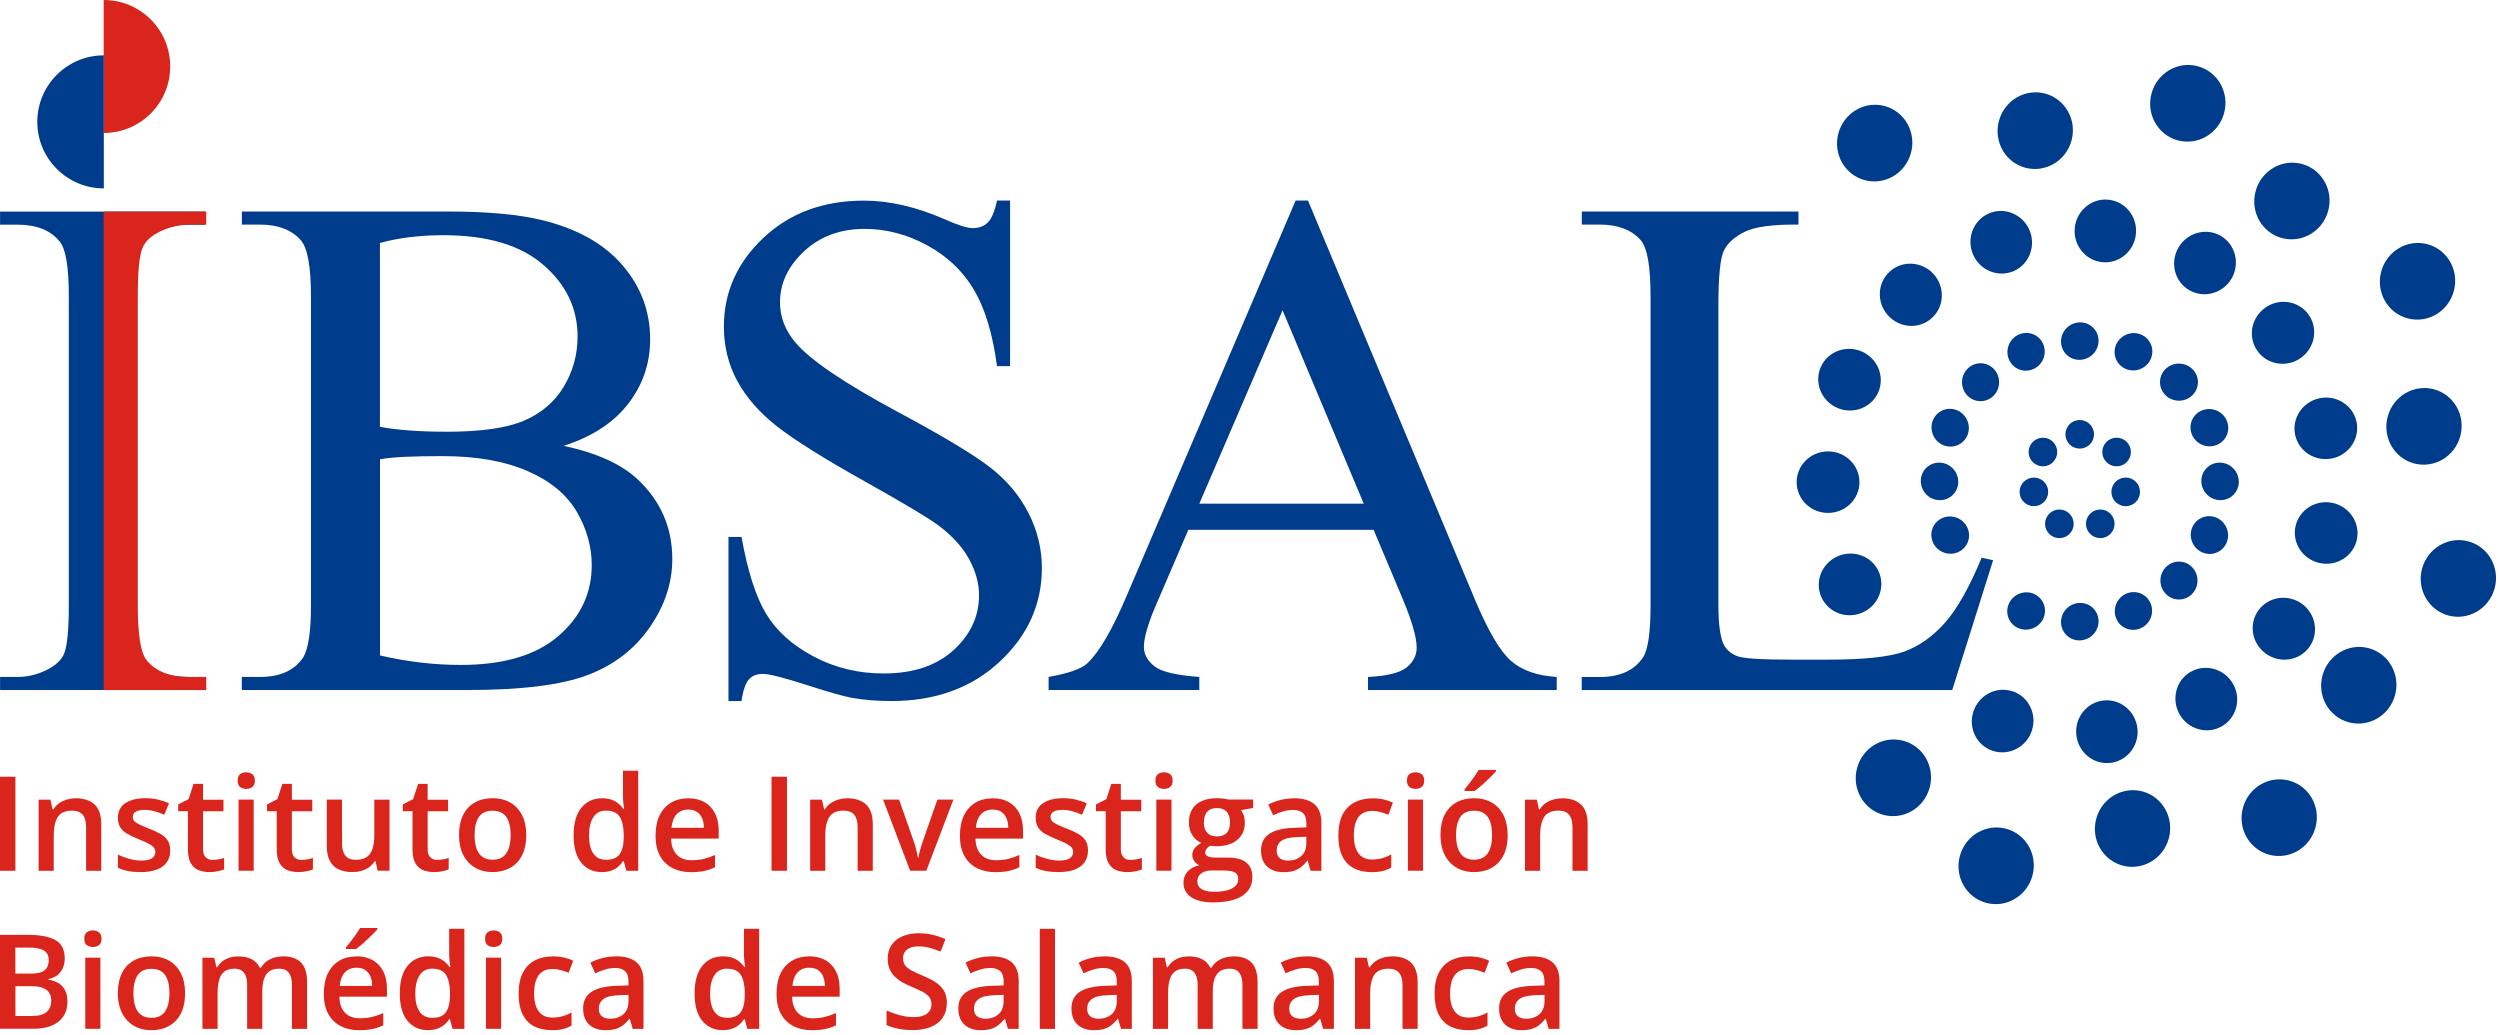 <svg xmlns="http://www.w3.org/2000/svg" width="360" height="149" viewBox="0 0 360 149" fill="none"><path d="M14.93 0V19.15C20.22 19.15 24.51 14.86 24.51 9.57C24.51 4.28 20.22 0 14.93 0Z" fill="#DA251D"></path><path d="M81.16 64.2C85.94 65.22 89.51 66.84 91.88 69.08C95.17 72.2 96.81 76.01 96.81 80.51C96.81 83.93 95.73 87.21 93.56 90.34C91.39 93.47 88.42 95.76 84.64 97.2C80.86 98.64 75.1 99.36 67.34 99.36H34.82V97.48H37.41C40.29 97.48 42.36 96.57 43.61 94.74C44.39 93.55 44.78 91.03 44.78 87.17V42.66C44.78 38.39 44.29 35.7 43.31 34.58C41.99 33.09 40.02 32.34 37.42 32.34H34.83V30.46H64.61C70.17 30.46 74.62 30.87 77.97 31.68C83.05 32.9 86.93 35.06 89.61 38.16C92.29 41.26 93.62 44.83 93.62 48.86C93.62 52.32 92.57 55.41 90.47 58.13C88.37 60.86 85.27 62.88 81.17 64.2H81.16ZM54.72 61.46C55.97 61.7 57.4 61.88 59.01 61.99C60.62 62.11 62.39 62.17 64.32 62.17C69.27 62.17 72.98 61.64 75.47 60.57C77.96 59.5 79.87 57.87 81.19 55.67C82.51 53.47 83.17 51.06 83.17 48.45C83.17 44.42 81.53 40.98 78.24 38.14C74.95 35.29 70.16 33.87 63.86 33.87C60.47 33.87 57.42 34.24 54.71 34.99V61.46H54.72ZM54.72 94.38C58.65 95.3 62.53 95.75 66.36 95.75C72.49 95.75 77.17 94.37 80.38 91.61C83.6 88.85 85.21 85.44 85.21 81.37C85.21 78.69 84.48 76.12 83.03 73.65C81.57 71.18 79.2 69.23 75.92 67.81C72.63 66.39 68.57 65.68 63.72 65.68C61.62 65.68 59.82 65.71 58.33 65.78C56.84 65.85 55.64 65.97 54.72 66.14V94.39V94.38Z" fill="#003C8C"></path><path d="M145.45 52.72H143.57C142.96 48.15 141.87 44.5 140.29 41.8C138.71 39.1 136.47 36.94 133.56 35.35C130.65 33.76 127.63 32.96 124.52 32.96C121 32.96 118.08 34.04 115.78 36.19C113.48 38.34 112.32 40.79 112.32 43.53C112.32 45.63 113.05 47.54 114.5 49.27C116.6 51.81 121.6 55.2 129.49 59.43C135.93 62.88 140.32 65.54 142.68 67.38C145.03 69.23 146.85 71.4 148.12 73.91C149.39 76.42 150.03 79.04 150.03 81.79C150.03 87.01 148.01 91.5 143.96 95.28C139.91 99.06 134.7 100.95 128.33 100.95C126.33 100.95 124.45 100.8 122.69 100.49C121.64 100.32 119.46 99.7 116.16 98.64C112.86 97.58 110.77 97.04 109.88 97.04C108.99 97.04 108.36 97.29 107.87 97.8C107.38 98.31 107.01 99.36 106.78 100.95H104.9V77.32H106.78C107.66 82.27 108.85 85.97 110.34 88.42C111.83 90.88 114.11 92.92 117.17 94.54C120.24 96.17 123.6 96.98 127.26 96.98C131.49 96.98 134.84 95.86 137.3 93.63C139.76 91.39 140.98 88.75 140.98 85.7C140.98 84.01 140.51 82.3 139.58 80.57C138.65 78.84 137.2 77.23 135.24 75.74C133.92 74.72 130.31 72.56 124.42 69.26C118.53 65.96 114.33 63.32 111.84 61.36C109.35 59.4 107.46 57.23 106.17 54.86C104.88 52.49 104.24 49.88 104.24 47.03C104.24 42.09 106.14 37.83 109.93 34.25C113.72 30.68 118.55 28.89 124.41 28.89C128.07 28.89 131.95 29.79 136.05 31.58C137.95 32.43 139.28 32.85 140.06 32.85C140.94 32.85 141.66 32.59 142.22 32.06C142.78 31.54 143.23 30.48 143.57 28.88H145.45V52.72Z" fill="#003C8C"></path><path d="M14.95 27.12V7.97C9.66 7.97 5.37 12.26 5.37 17.55C5.37 22.84 9.66 27.13 14.95 27.13" fill="#003C8C"></path><path d="M285.33 80.31L287.01 80.67L281.12 99.37H227.77V97.49H230.36C233.27 97.49 235.36 96.54 236.61 94.64C237.32 93.56 237.68 91.05 237.68 87.12V42.66C237.68 38.36 237.21 35.67 236.26 34.58C234.94 33.09 232.97 32.34 230.37 32.34H227.78V30.46H258.98V32.34C255.32 32.31 252.76 32.64 251.28 33.36C249.8 34.08 248.8 34.97 248.26 36.05C247.72 37.13 247.45 39.73 247.45 43.82V87.11C247.45 89.92 247.72 91.85 248.26 92.9C248.67 93.61 249.29 94.14 250.14 94.48C250.99 94.82 253.63 94.99 258.07 94.99H263.1C268.39 94.99 272.09 94.6 274.23 93.82C276.36 93.04 278.31 91.66 280.07 89.68C281.83 87.7 283.59 84.57 285.36 80.3L285.33 80.31Z" fill="#003C8C"></path><path d="M2.5 97.48C4.13 97.48 5.67 97.07 7.12 96.26C8.2 95.65 8.92 94.92 9.25 94.08C9.69 92.96 9.91 90.66 9.91 87.17V42.66C9.91 38.53 9.49 35.92 8.64 34.84C7.35 33.18 5.3 32.35 2.49 32.35H0.01V30.47H29.53V32.35H27.09C25.46 32.35 23.91 32.76 22.42 33.57C21.37 34.18 20.68 34.91 20.34 35.75C19.9 36.87 19.68 39.17 19.68 42.66V87.17C19.68 91.3 20.09 93.91 20.9 94.99C22.19 96.65 24.25 97.48 27.1 97.48H29.54V99.36H0.01V97.48H2.5Z" fill="#003C8C"></path><path d="M20.5 35.75C20.84 34.9 21.53 34.17 22.58 33.57C24.07 32.76 25.63 32.35 27.26 32.35H29.7V30.47H14.93V99.37H29.7V97.49H27.26C24.41 97.49 22.35 96.66 21.06 95C20.25 93.92 19.84 91.31 19.84 87.17V42.66C19.84 39.17 20.06 36.87 20.5 35.75Z" fill="#DA251D"></path><path d="M197.8 76.29H171.12L166.45 87.16C165.3 89.84 164.72 91.83 164.72 93.16C164.72 94.21 165.22 95.13 166.22 95.93C167.22 96.73 169.38 97.24 172.7 97.48V99.36H151V97.48C153.88 96.97 155.74 96.31 156.59 95.5C158.32 93.87 160.23 90.57 162.33 85.59L186.57 28.88H188.35L212.33 86.2C214.26 90.81 216.01 93.8 217.59 95.17C219.16 96.54 221.36 97.31 224.17 97.48V99.36H196.99V97.48C199.73 97.35 201.59 96.89 202.55 96.11C203.52 95.33 204 94.38 204 93.26C204 91.77 203.32 89.42 201.97 86.2L197.8 76.29ZM196.38 72.53L184.69 44.68L172.7 72.53H196.38Z" fill="#003C8C"></path><path d="M0 125.39V111.85H2.22V125.39H0Z" fill="#DA251D"></path><path d="M10.91 114.95C12.06 114.95 12.96 115.25 13.61 115.84C14.26 116.44 14.58 117.39 14.58 118.71V125.4H12.4V119.12C12.4 118.32 12.24 117.73 11.91 117.33C11.58 116.93 11.08 116.73 10.39 116.73C9.4 116.73 8.71 117.04 8.32 117.65C7.93 118.26 7.74 119.15 7.74 120.31V125.4H5.56V115.15H7.26L7.57 116.54H7.69C7.91 116.18 8.19 115.89 8.52 115.66C8.85 115.43 9.22 115.25 9.63 115.14C10.04 115.02 10.47 114.96 10.91 114.96V114.95Z" fill="#DA251D"></path><path d="M24.51 122.47C24.51 123.14 24.35 123.71 24.02 124.17C23.69 124.63 23.22 124.98 22.59 125.22C21.96 125.46 21.2 125.58 20.29 125.58C19.57 125.58 18.96 125.53 18.44 125.43C17.92 125.33 17.44 125.17 16.98 124.96V123.08C17.47 123.31 18.02 123.51 18.62 123.67C19.23 123.84 19.8 123.92 20.35 123.92C21.07 123.92 21.58 123.81 21.9 123.58C22.22 123.35 22.37 123.05 22.37 122.68C22.37 122.46 22.31 122.26 22.18 122.08C22.05 121.9 21.82 121.72 21.48 121.53C21.14 121.34 20.64 121.11 19.97 120.85C19.32 120.59 18.78 120.33 18.33 120.07C17.88 119.81 17.55 119.5 17.32 119.13C17.09 118.76 16.98 118.29 16.98 117.72C16.98 116.81 17.34 116.12 18.06 115.65C18.78 115.18 19.73 114.94 20.92 114.94C21.55 114.94 22.14 115 22.7 115.13C23.26 115.26 23.81 115.44 24.34 115.68L23.65 117.32C23.19 117.12 22.72 116.95 22.26 116.82C21.79 116.69 21.32 116.62 20.84 116.62C20.28 116.62 19.85 116.71 19.56 116.88C19.27 117.05 19.12 117.3 19.12 117.62C19.12 117.86 19.19 118.06 19.33 118.23C19.47 118.4 19.72 118.56 20.07 118.73C20.42 118.9 20.91 119.1 21.53 119.35C22.14 119.58 22.67 119.83 23.12 120.09C23.57 120.35 23.91 120.66 24.15 121.03C24.39 121.4 24.51 121.88 24.51 122.47Z" fill="#DA251D"></path><path d="M30.67 123.82C30.95 123.82 31.24 123.79 31.51 123.74C31.78 123.69 32.04 123.62 32.27 123.55V125.2C32.03 125.3 31.72 125.39 31.33 125.47C30.94 125.55 30.55 125.58 30.14 125.58C29.56 125.58 29.04 125.48 28.57 125.29C28.11 125.1 27.74 124.76 27.47 124.29C27.2 123.82 27.06 123.16 27.06 122.32V116.81H25.66V115.84L27.16 115.07L27.87 112.88H29.24V115.16H32.18V116.82H29.24V122.3C29.24 122.82 29.37 123.2 29.63 123.46C29.89 123.71 30.23 123.84 30.66 123.84L30.67 123.82Z" fill="#DA251D"></path><path d="M35.46 111.21C35.79 111.21 36.08 111.3 36.33 111.48C36.57 111.66 36.7 111.97 36.7 112.41C36.7 112.85 36.58 113.15 36.33 113.33C36.09 113.51 35.8 113.6 35.46 113.6C35.12 113.6 34.82 113.51 34.58 113.33C34.34 113.15 34.22 112.84 34.22 112.41C34.22 111.98 34.34 111.66 34.58 111.48C34.82 111.3 35.11 111.21 35.46 111.21ZM36.53 115.14V125.39H34.35V115.14H36.53Z" fill="#DA251D"></path><path d="M43.46 123.82C43.74 123.82 44.03 123.79 44.3 123.74C44.57 123.69 44.83 123.62 45.06 123.55V125.2C44.82 125.3 44.51 125.39 44.12 125.47C43.73 125.55 43.34 125.58 42.93 125.58C42.35 125.58 41.83 125.48 41.36 125.29C40.9 125.1 40.53 124.76 40.26 124.29C39.99 123.82 39.85 123.16 39.85 122.32V116.81H38.45V115.84L39.95 115.07L40.66 112.88H42.03V115.16H44.97V116.82H42.03V122.3C42.03 122.82 42.16 123.2 42.42 123.46C42.68 123.71 43.02 123.84 43.45 123.84L43.46 123.82Z" fill="#DA251D"></path><path d="M56.09 115.14V125.39H54.38L54.08 124.01H53.96C53.74 124.36 53.47 124.65 53.14 124.89C52.81 125.12 52.44 125.29 52.03 125.41C51.62 125.53 51.19 125.58 50.74 125.58C49.97 125.58 49.31 125.45 48.76 125.19C48.21 124.93 47.8 124.52 47.5 123.97C47.2 123.42 47.06 122.71 47.06 121.84V115.14H49.25V121.43C49.25 122.23 49.41 122.82 49.74 123.22C50.06 123.62 50.57 123.81 51.25 123.81C51.93 123.81 52.44 123.67 52.82 123.4C53.21 123.13 53.49 122.73 53.65 122.2C53.81 121.67 53.9 121.02 53.9 120.25V115.15H56.09V115.14Z" fill="#DA251D"></path><path d="M63.01 123.82C63.29 123.82 63.58 123.79 63.85 123.74C64.12 123.69 64.38 123.62 64.61 123.55V125.2C64.37 125.3 64.06 125.39 63.67 125.47C63.28 125.55 62.89 125.58 62.48 125.58C61.9 125.58 61.38 125.48 60.91 125.29C60.45 125.1 60.08 124.76 59.81 124.29C59.54 123.82 59.4 123.16 59.4 122.32V116.81H58V115.84L59.5 115.07L60.21 112.88H61.58V115.16H64.52V116.82H61.58V122.3C61.58 122.82 61.71 123.2 61.97 123.46C62.23 123.71 62.57 123.84 63 123.84L63.01 123.82Z" fill="#DA251D"></path><path d="M75.78 120.24C75.78 121.09 75.67 121.85 75.45 122.51C75.23 123.17 74.9 123.73 74.48 124.18C74.05 124.63 73.54 124.98 72.94 125.22C72.34 125.46 71.66 125.58 70.91 125.58C70.21 125.58 69.56 125.46 68.97 125.22C68.38 124.98 67.88 124.64 67.45 124.18C67.02 123.73 66.69 123.17 66.45 122.51C66.22 121.85 66.1 121.09 66.1 120.24C66.1 119.11 66.3 118.15 66.69 117.36C67.08 116.57 67.64 115.97 68.37 115.56C69.1 115.15 69.97 114.94 70.97 114.94C71.91 114.94 72.75 115.15 73.47 115.56C74.19 115.97 74.76 116.58 75.17 117.37C75.58 118.16 75.78 119.12 75.78 120.24ZM68.34 120.24C68.34 120.99 68.43 121.63 68.61 122.16C68.79 122.69 69.07 123.1 69.46 123.38C69.85 123.66 70.34 123.8 70.94 123.8C71.54 123.8 72.04 123.66 72.42 123.38C72.8 123.1 73.08 122.69 73.26 122.16C73.44 121.63 73.53 120.99 73.53 120.24C73.53 119.49 73.44 118.86 73.26 118.34C73.08 117.82 72.8 117.42 72.42 117.15C72.04 116.88 71.54 116.74 70.93 116.74C70.03 116.74 69.37 117.04 68.96 117.65C68.55 118.25 68.34 119.12 68.34 120.25V120.24Z" fill="#DA251D"></path><path d="M86.65 125.58C85.43 125.58 84.45 125.13 83.71 124.24C82.97 123.35 82.6 122.03 82.6 120.29C82.6 118.55 82.98 117.2 83.73 116.3C84.48 115.4 85.47 114.95 86.7 114.95C87.22 114.95 87.67 115.02 88.06 115.16C88.45 115.3 88.78 115.49 89.06 115.72C89.34 115.95 89.58 116.22 89.78 116.51H89.88C89.85 116.32 89.81 116.04 89.77 115.68C89.73 115.32 89.71 114.98 89.71 114.68V110.99H91.9V125.4H90.2L89.81 124H89.72C89.53 124.3 89.3 124.56 89.02 124.8C88.74 125.04 88.41 125.23 88.02 125.37C87.63 125.51 87.18 125.58 86.65 125.58ZM87.26 123.81C88.19 123.81 88.85 123.54 89.23 123C89.61 122.46 89.81 121.66 89.82 120.58V120.29C89.82 119.14 89.63 118.26 89.26 117.65C88.89 117.04 88.21 116.73 87.23 116.73C86.45 116.73 85.85 117.05 85.44 117.68C85.03 118.31 84.82 119.19 84.82 120.32C84.82 121.45 85.03 122.31 85.44 122.91C85.85 123.51 86.45 123.8 87.25 123.8L87.26 123.81Z" fill="#DA251D"></path><path d="M99.1 114.95C100.01 114.95 100.8 115.14 101.45 115.51C102.1 115.89 102.61 116.42 102.96 117.11C103.31 117.8 103.49 118.63 103.49 119.59V120.76H96.64C96.66 121.75 96.93 122.52 97.44 123.06C97.95 123.6 98.66 123.87 99.58 123.87C100.23 123.87 100.82 123.81 101.34 123.68C101.86 123.55 102.4 123.37 102.96 123.12V124.89C102.45 125.13 101.93 125.31 101.39 125.42C100.85 125.53 100.22 125.59 99.48 125.59C98.47 125.59 97.59 125.39 96.83 125C96.07 124.61 95.47 124.02 95.04 123.25C94.61 122.47 94.4 121.51 94.4 120.35C94.4 119.19 94.59 118.23 94.98 117.42C95.37 116.61 95.92 116.01 96.62 115.59C97.32 115.17 98.15 114.96 99.08 114.96L99.1 114.95ZM99.1 116.58C98.41 116.58 97.86 116.8 97.44 117.25C97.02 117.69 96.77 118.35 96.69 119.2H101.36C101.36 118.69 101.27 118.23 101.11 117.84C100.95 117.45 100.7 117.14 100.37 116.91C100.04 116.69 99.62 116.58 99.11 116.58H99.1Z" fill="#DA251D"></path><path d="M111.1 125.39V111.85H113.32V125.39H111.1Z" fill="#DA251D"></path><path d="M122.01 114.95C123.16 114.95 124.06 115.25 124.71 115.84C125.36 116.44 125.68 117.39 125.68 118.71V125.4H123.5V119.12C123.5 118.32 123.34 117.73 123.01 117.33C122.68 116.93 122.18 116.73 121.49 116.73C120.5 116.73 119.81 117.04 119.42 117.65C119.03 118.26 118.84 119.15 118.84 120.31V125.4H116.66V115.15H118.36L118.67 116.54H118.79C119.01 116.18 119.29 115.89 119.62 115.66C119.95 115.43 120.32 115.25 120.73 115.14C121.14 115.02 121.57 114.96 122.01 114.96V114.95Z" fill="#DA251D"></path><path d="M131.06 125.39L127.16 115.14H129.47L131.58 121.16C131.72 121.54 131.84 121.96 131.95 122.4C132.06 122.84 132.14 123.22 132.18 123.52H132.25C132.29 123.21 132.38 122.83 132.5 122.39C132.62 121.95 132.75 121.54 132.88 121.16L134.99 115.14H137.29L133.39 125.39H131.06Z" fill="#DA251D"></path><path d="M142.93 114.95C143.84 114.95 144.63 115.14 145.28 115.51C145.93 115.89 146.44 116.42 146.79 117.11C147.14 117.8 147.32 118.63 147.32 119.59V120.76H140.47C140.49 121.75 140.76 122.52 141.27 123.06C141.78 123.6 142.49 123.87 143.41 123.87C144.06 123.87 144.65 123.81 145.17 123.68C145.69 123.55 146.23 123.37 146.79 123.12V124.89C146.28 125.13 145.76 125.31 145.22 125.42C144.68 125.53 144.05 125.59 143.31 125.59C142.3 125.59 141.42 125.39 140.66 125C139.9 124.61 139.3 124.02 138.87 123.25C138.44 122.47 138.23 121.51 138.23 120.35C138.23 119.19 138.42 118.23 138.81 117.42C139.2 116.61 139.75 116.01 140.45 115.59C141.15 115.17 141.98 114.96 142.91 114.96L142.93 114.95ZM142.93 116.58C142.24 116.58 141.69 116.8 141.27 117.25C140.85 117.69 140.6 118.35 140.52 119.2H145.19C145.19 118.69 145.1 118.23 144.94 117.84C144.78 117.45 144.53 117.14 144.2 116.91C143.87 116.69 143.45 116.58 142.94 116.58H142.93Z" fill="#DA251D"></path><path d="M156.67 122.47C156.67 123.14 156.51 123.71 156.18 124.17C155.85 124.63 155.38 124.98 154.75 125.22C154.12 125.46 153.36 125.58 152.45 125.58C151.73 125.58 151.12 125.53 150.6 125.43C150.08 125.33 149.6 125.17 149.14 124.96V123.08C149.63 123.31 150.18 123.51 150.78 123.67C151.39 123.84 151.96 123.92 152.51 123.92C153.23 123.92 153.74 123.81 154.06 123.58C154.38 123.35 154.53 123.05 154.53 122.68C154.53 122.46 154.47 122.26 154.34 122.08C154.21 121.9 153.98 121.72 153.64 121.53C153.3 121.34 152.8 121.11 152.13 120.85C151.48 120.59 150.94 120.33 150.49 120.07C150.04 119.81 149.71 119.5 149.48 119.13C149.25 118.76 149.14 118.29 149.14 117.72C149.14 116.81 149.5 116.12 150.22 115.65C150.94 115.18 151.89 114.94 153.08 114.94C153.71 114.94 154.3 115 154.86 115.13C155.42 115.26 155.97 115.44 156.5 115.68L155.81 117.32C155.35 117.12 154.88 116.95 154.42 116.82C153.95 116.69 153.48 116.62 153 116.62C152.44 116.62 152.01 116.71 151.72 116.88C151.43 117.05 151.28 117.3 151.28 117.62C151.28 117.86 151.35 118.06 151.49 118.23C151.63 118.4 151.88 118.56 152.23 118.73C152.58 118.9 153.07 119.1 153.69 119.35C154.3 119.58 154.83 119.83 155.28 120.09C155.73 120.35 156.07 120.66 156.31 121.03C156.55 121.4 156.67 121.88 156.67 122.47Z" fill="#DA251D"></path><path d="M162.83 123.82C163.11 123.82 163.4 123.79 163.67 123.74C163.94 123.69 164.2 123.62 164.43 123.55V125.2C164.19 125.3 163.88 125.39 163.49 125.47C163.1 125.55 162.71 125.58 162.3 125.58C161.72 125.58 161.2 125.48 160.73 125.29C160.27 125.1 159.9 124.76 159.63 124.29C159.36 123.82 159.22 123.16 159.22 122.32V116.81H157.82V115.84L159.32 115.07L160.03 112.88H161.4V115.16H164.34V116.82H161.4V122.3C161.4 122.82 161.53 123.2 161.79 123.46C162.05 123.71 162.39 123.84 162.82 123.84L162.83 123.82Z" fill="#DA251D"></path><path d="M167.62 111.21C167.95 111.21 168.24 111.3 168.49 111.48C168.73 111.66 168.86 111.97 168.86 112.41C168.86 112.85 168.74 113.15 168.49 113.33C168.25 113.51 167.96 113.6 167.62 113.6C167.28 113.6 166.98 113.51 166.74 113.33C166.5 113.15 166.38 112.84 166.38 112.41C166.38 111.98 166.5 111.66 166.74 111.48C166.98 111.3 167.27 111.21 167.62 111.21ZM168.69 115.14V125.39H166.51V115.14H168.69Z" fill="#DA251D"></path><path d="M174.73 129.95C173.34 129.95 172.28 129.7 171.53 129.2C170.79 128.7 170.42 128 170.42 127.1C170.42 126.47 170.62 125.94 171.01 125.5C171.41 125.06 171.97 124.76 172.71 124.6C172.43 124.48 172.19 124.28 171.99 124.02C171.79 123.76 171.69 123.47 171.69 123.14C171.69 122.76 171.8 122.43 172.01 122.16C172.23 121.89 172.55 121.63 172.98 121.37C172.44 121.14 172.01 120.77 171.69 120.25C171.37 119.73 171.2 119.13 171.2 118.43C171.2 117.69 171.36 117.06 171.67 116.54C171.98 116.02 172.44 115.62 173.05 115.35C173.66 115.08 174.39 114.94 175.25 114.94C175.44 114.94 175.64 114.95 175.86 114.97C176.08 114.99 176.28 115.02 176.47 115.04C176.66 115.07 176.8 115.1 176.9 115.13H180.45V116.34L178.71 116.66C178.88 116.89 179.01 117.16 179.11 117.46C179.21 117.76 179.26 118.09 179.26 118.44C179.26 119.5 178.89 120.34 178.16 120.95C177.43 121.56 176.42 121.86 175.14 121.86C174.83 121.85 174.53 121.82 174.24 121.79C174.02 121.93 173.85 122.08 173.73 122.24C173.61 122.4 173.55 122.59 173.55 122.79C173.55 122.96 173.61 123.09 173.73 123.19C173.85 123.29 174.02 123.37 174.25 123.42C174.48 123.47 174.76 123.49 175.1 123.49H176.87C177.99 123.49 178.85 123.73 179.45 124.2C180.05 124.67 180.34 125.37 180.34 126.29C180.34 127.46 179.86 128.36 178.9 128.99C177.94 129.62 176.55 129.94 174.74 129.94L174.73 129.95ZM174.81 128.42C175.57 128.42 176.21 128.35 176.73 128.2C177.25 128.05 177.64 127.84 177.91 127.57C178.18 127.3 178.31 126.97 178.31 126.59C178.31 126.26 178.23 126 178.06 125.82C177.89 125.64 177.64 125.52 177.31 125.45C176.98 125.38 176.56 125.35 176.07 125.35H174.46C174.06 125.35 173.7 125.41 173.39 125.54C173.08 125.67 172.84 125.85 172.67 126.09C172.5 126.33 172.42 126.62 172.42 126.96C172.42 127.43 172.63 127.79 173.05 128.04C173.47 128.29 174.06 128.42 174.82 128.42H174.81ZM175.24 120.44C175.88 120.44 176.35 120.27 176.66 119.92C176.97 119.57 177.12 119.08 177.12 118.44C177.12 117.75 176.96 117.23 176.64 116.88C176.32 116.53 175.85 116.36 175.23 116.36C174.61 116.36 174.15 116.54 173.84 116.89C173.52 117.24 173.36 117.76 173.36 118.46C173.36 119.08 173.52 119.57 173.84 119.92C174.16 120.27 174.63 120.44 175.24 120.44Z" fill="#DA251D"></path><path d="M186.34 114.95C187.64 114.95 188.62 115.24 189.28 115.81C189.94 116.38 190.28 117.28 190.28 118.5V125.4H188.73L188.31 123.95H188.24C187.95 124.32 187.65 124.63 187.34 124.87C187.03 125.11 186.67 125.29 186.27 125.41C185.87 125.53 185.37 125.59 184.79 125.59C184.18 125.59 183.63 125.48 183.15 125.25C182.67 125.02 182.29 124.68 182.01 124.22C181.73 123.76 181.59 123.17 181.59 122.46C181.59 121.4 181.98 120.61 182.77 120.08C183.56 119.55 184.75 119.26 186.34 119.2L188.12 119.14V118.6C188.12 117.89 187.96 117.38 187.62 117.08C187.29 116.78 186.82 116.63 186.23 116.63C185.72 116.63 185.22 116.7 184.74 116.85C184.26 117 183.79 117.18 183.33 117.4L182.63 115.86C183.13 115.59 183.7 115.38 184.34 115.21C184.98 115.04 185.64 114.96 186.34 114.96V114.95ZM188.11 120.49L186.79 120.54C185.7 120.58 184.94 120.76 184.5 121.1C184.06 121.43 183.84 121.89 183.84 122.47C183.84 122.98 183.99 123.35 184.29 123.58C184.59 123.81 184.99 123.93 185.48 123.93C186.23 123.93 186.86 123.72 187.36 123.29C187.86 122.86 188.11 122.23 188.11 121.4V120.49Z" fill="#DA251D"></path><path d="M197.45 125.58C196.48 125.58 195.64 125.39 194.93 125.02C194.22 124.64 193.67 124.07 193.29 123.29C192.91 122.51 192.72 121.52 192.72 120.33C192.72 119.14 192.93 118.06 193.35 117.27C193.77 116.48 194.35 115.9 195.1 115.52C195.84 115.14 196.7 114.96 197.66 114.96C198.27 114.96 198.83 115.02 199.32 115.14C199.82 115.26 200.24 115.41 200.58 115.58L199.93 117.32C199.55 117.17 199.17 117.04 198.77 116.93C198.38 116.83 198 116.77 197.63 116.77C197.03 116.77 196.53 116.9 196.13 117.17C195.73 117.44 195.44 117.83 195.24 118.36C195.05 118.88 194.95 119.54 194.95 120.31C194.95 121.08 195.05 121.7 195.25 122.21C195.45 122.73 195.74 123.11 196.13 123.38C196.52 123.65 197 123.77 197.57 123.77C198.14 123.77 198.63 123.7 199.08 123.57C199.53 123.44 199.94 123.26 200.34 123.04V124.93C199.95 125.15 199.53 125.32 199.09 125.43C198.65 125.54 198.1 125.59 197.45 125.59V125.58Z" fill="#DA251D"></path><path d="M203.84 111.21C204.17 111.21 204.46 111.3 204.71 111.48C204.96 111.66 205.08 111.97 205.08 112.41C205.08 112.85 204.96 113.15 204.71 113.33C204.46 113.51 204.18 113.6 203.84 113.6C203.5 113.6 203.2 113.51 202.96 113.33C202.72 113.15 202.6 112.84 202.6 112.41C202.6 111.98 202.72 111.66 202.96 111.48C203.2 111.3 203.49 111.21 203.84 111.21ZM204.92 115.14V125.39H202.74V115.14H204.92Z" fill="#DA251D"></path><path d="M217.11 120.24C217.11 121.09 217 121.85 216.78 122.51C216.56 123.17 216.23 123.73 215.81 124.18C215.38 124.63 214.87 124.98 214.27 125.22C213.67 125.46 212.99 125.58 212.24 125.58C211.54 125.58 210.89 125.46 210.3 125.22C209.71 124.98 209.21 124.64 208.78 124.18C208.35 123.73 208.02 123.17 207.78 122.51C207.55 121.85 207.43 121.09 207.43 120.24C207.43 119.11 207.63 118.15 208.02 117.36C208.41 116.57 208.97 115.97 209.7 115.56C210.43 115.15 211.3 114.94 212.3 114.94C213.25 114.94 214.08 115.15 214.8 115.56C215.52 115.97 216.09 116.58 216.49 117.37C216.89 118.16 217.1 119.12 217.1 120.24H217.11ZM209.67 120.24C209.67 120.99 209.76 121.63 209.94 122.16C210.12 122.69 210.41 123.1 210.79 123.38C211.17 123.66 211.67 123.8 212.27 123.8C212.87 123.8 213.37 123.66 213.75 123.38C214.13 123.1 214.41 122.69 214.59 122.16C214.77 121.63 214.86 120.99 214.86 120.24C214.86 119.49 214.77 118.86 214.59 118.34C214.41 117.82 214.13 117.42 213.75 117.15C213.37 116.88 212.87 116.74 212.26 116.74C211.36 116.74 210.7 117.04 210.29 117.65C209.88 118.25 209.67 119.12 209.67 120.25V120.24ZM215.44 110.86V111.05C215.29 111.23 215.09 111.44 214.84 111.69C214.59 111.94 214.31 112.2 214.02 112.48C213.73 112.76 213.43 113.02 213.14 113.27C212.85 113.52 212.59 113.73 212.35 113.9H210.9V113.66C211.1 113.43 211.33 113.14 211.58 112.82C211.83 112.49 212.08 112.16 212.32 111.81C212.56 111.46 212.77 111.15 212.94 110.87H215.45L215.44 110.86Z" fill="#DA251D"></path><path d="M224.95 114.95C226.1 114.95 227.01 115.25 227.65 115.84C228.29 116.43 228.62 117.39 228.62 118.71V125.4H226.44V119.12C226.44 118.32 226.28 117.73 225.95 117.33C225.62 116.93 225.12 116.73 224.43 116.73C223.44 116.73 222.75 117.04 222.36 117.65C221.97 118.26 221.78 119.15 221.78 120.31V125.4H219.6V115.15H221.3L221.61 116.54H221.73C221.95 116.18 222.23 115.89 222.56 115.66C222.89 115.43 223.26 115.25 223.67 115.14C224.08 115.02 224.51 114.96 224.95 114.96V114.95Z" fill="#DA251D"></path><path d="M0 134.62H4.03C5.78 134.62 7.1 134.87 7.99 135.38C8.88 135.89 9.32 136.76 9.32 138C9.32 138.52 9.23 138.99 9.05 139.4C8.87 139.82 8.6 140.16 8.26 140.43C7.91 140.7 7.49 140.88 6.98 140.97V141.06C7.5 141.15 7.97 141.32 8.38 141.55C8.79 141.78 9.11 142.12 9.35 142.56C9.59 143 9.71 143.57 9.71 144.26C9.71 145.09 9.51 145.79 9.12 146.37C8.73 146.95 8.17 147.39 7.44 147.69C6.71 147.99 5.85 148.14 4.86 148.14H0V134.6V134.62ZM2.22 140.2H4.35C5.36 140.2 6.05 140.04 6.44 139.71C6.83 139.38 7.02 138.9 7.02 138.27C7.02 137.64 6.79 137.16 6.33 136.88C5.87 136.6 5.14 136.45 4.14 136.45H2.21V140.19L2.22 140.2ZM2.22 142V146.3H4.56C5.6 146.3 6.33 146.1 6.75 145.7C7.17 145.3 7.38 144.76 7.38 144.07C7.38 143.65 7.29 143.29 7.1 142.98C6.91 142.67 6.6 142.43 6.18 142.26C5.76 142.09 5.18 142.01 4.46 142.01H2.23L2.22 142Z" fill="#DA251D"></path><path d="M13.38 133.98C13.71 133.98 14 134.07 14.25 134.25C14.49 134.43 14.62 134.74 14.62 135.18C14.62 135.62 14.5 135.92 14.25 136.1C14.01 136.28 13.72 136.37 13.38 136.37C13.04 136.37 12.74 136.28 12.5 136.1C12.26 135.92 12.14 135.61 12.14 135.18C12.14 134.75 12.26 134.43 12.5 134.25C12.74 134.07 13.03 133.98 13.38 133.98ZM14.46 137.9V148.15H12.28V137.9H14.46Z" fill="#DA251D"></path><path d="M26.65 143.01C26.65 143.86 26.54 144.62 26.32 145.28C26.1 145.94 25.77 146.5 25.35 146.95C24.92 147.4 24.41 147.75 23.81 147.99C23.21 148.23 22.53 148.35 21.78 148.35C21.08 148.35 20.43 148.23 19.84 147.99C19.25 147.75 18.75 147.41 18.32 146.95C17.89 146.5 17.56 145.94 17.32 145.28C17.09 144.62 16.97 143.86 16.97 143.01C16.97 141.88 17.17 140.92 17.56 140.13C17.95 139.34 18.51 138.74 19.24 138.33C19.97 137.92 20.84 137.71 21.84 137.71C22.78 137.71 23.62 137.92 24.34 138.33C25.06 138.74 25.63 139.35 26.04 140.14C26.45 140.93 26.65 141.89 26.65 143.01ZM19.21 143.01C19.21 143.76 19.3 144.4 19.48 144.93C19.66 145.46 19.94 145.87 20.33 146.15C20.72 146.43 21.21 146.57 21.81 146.57C22.41 146.57 22.91 146.43 23.29 146.15C23.67 145.87 23.95 145.46 24.13 144.93C24.31 144.4 24.4 143.76 24.4 143.01C24.4 142.26 24.31 141.63 24.13 141.11C23.95 140.59 23.67 140.19 23.29 139.92C22.91 139.65 22.41 139.51 21.8 139.51C20.9 139.51 20.24 139.81 19.83 140.42C19.42 141.02 19.21 141.89 19.21 143.02V143.01Z" fill="#DA251D"></path><path d="M40.74 137.71C41.89 137.71 42.75 138.01 43.34 138.6C43.92 139.19 44.22 140.14 44.22 141.45V148.16H42.04V141.84C42.04 141.06 41.89 140.48 41.59 140.08C41.29 139.68 40.83 139.49 40.21 139.49C39.35 139.49 38.72 139.77 38.34 140.32C37.96 140.87 37.77 141.67 37.77 142.72V148.16H35.59V141.84C35.59 141.32 35.52 140.89 35.39 140.54C35.26 140.19 35.05 139.93 34.78 139.75C34.51 139.57 34.17 139.49 33.75 139.49C33.15 139.49 32.67 139.63 32.32 139.9C31.97 140.17 31.71 140.57 31.56 141.1C31.41 141.63 31.33 142.27 31.33 143.04V148.16H29.15V137.91H30.85L31.16 139.29H31.28C31.49 138.93 31.75 138.64 32.06 138.41C32.37 138.18 32.72 138.01 33.1 137.89C33.48 137.77 33.88 137.72 34.29 137.72C35.06 137.72 35.7 137.85 36.23 138.12C36.75 138.39 37.15 138.8 37.41 139.35H37.58C37.9 138.79 38.35 138.38 38.92 138.12C39.49 137.85 40.1 137.72 40.74 137.72V137.71Z" fill="#DA251D"></path><path d="M51.33 137.71C52.24 137.71 53.03 137.9 53.68 138.27C54.33 138.65 54.84 139.18 55.19 139.87C55.54 140.56 55.72 141.39 55.72 142.35V143.52H48.87C48.89 144.51 49.16 145.28 49.67 145.82C50.18 146.36 50.89 146.63 51.81 146.63C52.46 146.63 53.05 146.57 53.57 146.44C54.09 146.31 54.63 146.13 55.19 145.88V147.65C54.68 147.89 54.16 148.07 53.62 148.18C53.08 148.29 52.45 148.35 51.71 148.35C50.7 148.35 49.82 148.15 49.06 147.76C48.3 147.37 47.7 146.78 47.27 146.01C46.84 145.23 46.63 144.27 46.63 143.11C46.63 141.95 46.82 140.99 47.21 140.18C47.6 139.37 48.15 138.77 48.85 138.35C49.55 137.93 50.38 137.72 51.31 137.72L51.33 137.71ZM51.33 139.35C50.64 139.35 50.09 139.57 49.67 140.02C49.25 140.46 49 141.12 48.92 141.97H53.59C53.59 141.46 53.5 141 53.34 140.61C53.18 140.22 52.93 139.91 52.6 139.68C52.27 139.46 51.85 139.35 51.34 139.35H51.33ZM54.36 133.62V133.81C54.21 133.99 54.01 134.2 53.76 134.45C53.51 134.7 53.23 134.96 52.94 135.24C52.65 135.52 52.35 135.78 52.06 136.03C51.77 136.28 51.51 136.49 51.27 136.66H49.82V136.42C50.02 136.19 50.25 135.9 50.5 135.58C50.75 135.25 51 134.92 51.24 134.57C51.48 134.22 51.69 133.91 51.86 133.63H54.37L54.36 133.62Z" fill="#DA251D"></path><path d="M61.62 148.34C60.4 148.34 59.42 147.89 58.68 147C57.94 146.11 57.57 144.79 57.57 143.05C57.57 141.31 57.95 139.96 58.7 139.06C59.45 138.16 60.44 137.71 61.67 137.71C62.19 137.71 62.64 137.78 63.03 137.92C63.42 138.06 63.75 138.25 64.03 138.48C64.31 138.71 64.55 138.98 64.75 139.27H64.85C64.82 139.08 64.78 138.8 64.74 138.44C64.7 138.08 64.68 137.74 64.68 137.44V133.75H66.87V148.16H65.17L64.78 146.76H64.69C64.5 147.06 64.27 147.32 63.99 147.56C63.71 147.8 63.38 147.99 62.99 148.13C62.6 148.27 62.15 148.34 61.62 148.34ZM62.24 146.57C63.17 146.57 63.83 146.3 64.21 145.76C64.59 145.22 64.79 144.42 64.8 143.34V143.05C64.8 141.9 64.61 141.02 64.24 140.41C63.87 139.8 63.19 139.49 62.21 139.49C61.43 139.49 60.83 139.81 60.42 140.44C60.01 141.07 59.8 141.95 59.8 143.08C59.8 144.21 60.01 145.07 60.42 145.67C60.83 146.27 61.43 146.56 62.23 146.56L62.24 146.57Z" fill="#DA251D"></path><path d="M71.09 133.98C71.42 133.98 71.71 134.07 71.96 134.25C72.2 134.43 72.33 134.74 72.33 135.18C72.33 135.62 72.21 135.92 71.96 136.1C71.72 136.28 71.43 136.37 71.09 136.37C70.75 136.37 70.45 136.28 70.21 136.1C69.97 135.92 69.85 135.61 69.85 135.18C69.85 134.75 69.97 134.43 70.21 134.25C70.45 134.07 70.74 133.98 71.09 133.98ZM72.16 137.9V148.15H69.98V137.9H72.16Z" fill="#DA251D"></path><path d="M79.41 148.34C78.44 148.34 77.6 148.15 76.89 147.78C76.18 147.4 75.63 146.83 75.25 146.05C74.87 145.27 74.68 144.28 74.68 143.09C74.68 141.9 74.89 140.82 75.31 140.03C75.73 139.24 76.31 138.66 77.06 138.28C77.8 137.9 78.66 137.72 79.62 137.72C80.23 137.72 80.79 137.78 81.28 137.9C81.78 138.02 82.2 138.17 82.54 138.34L81.89 140.08C81.51 139.93 81.13 139.8 80.73 139.69C80.33 139.59 79.96 139.53 79.59 139.53C78.99 139.53 78.49 139.66 78.09 139.93C77.69 140.2 77.4 140.59 77.2 141.12C77.01 141.64 76.91 142.3 76.91 143.07C76.91 143.84 77.01 144.46 77.21 144.97C77.41 145.48 77.7 145.87 78.09 146.14C78.48 146.41 78.96 146.53 79.53 146.53C80.1 146.53 80.6 146.46 81.04 146.33C81.48 146.2 81.9 146.02 82.3 145.8V147.69C81.91 147.91 81.49 148.08 81.05 148.19C80.61 148.3 80.06 148.35 79.41 148.35V148.34Z" fill="#DA251D"></path><path d="M88.72 137.71C90.02 137.71 91 138 91.66 138.57C92.32 139.14 92.66 140.04 92.66 141.26V148.16H91.11L90.69 146.71H90.62C90.33 147.08 90.03 147.39 89.72 147.63C89.41 147.87 89.05 148.05 88.65 148.17C88.25 148.29 87.75 148.35 87.17 148.35C86.56 148.35 86.01 148.24 85.53 148.01C85.05 147.78 84.67 147.44 84.39 146.98C84.11 146.52 83.97 145.93 83.97 145.22C83.97 144.16 84.36 143.37 85.15 142.84C85.94 142.31 87.13 142.02 88.72 141.96L90.5 141.9V141.36C90.5 140.65 90.33 140.14 90 139.84C89.67 139.54 89.2 139.39 88.61 139.39C88.1 139.39 87.6 139.46 87.12 139.61C86.64 139.76 86.17 139.94 85.71 140.16L85.01 138.62C85.51 138.35 86.08 138.14 86.72 137.97C87.36 137.8 88.02 137.72 88.72 137.72V137.71ZM90.5 143.26L89.18 143.31C88.09 143.35 87.33 143.53 86.89 143.87C86.45 144.21 86.23 144.66 86.23 145.24C86.23 145.75 86.38 146.12 86.68 146.35C86.98 146.58 87.38 146.7 87.87 146.7C88.62 146.7 89.25 146.49 89.75 146.06C90.25 145.63 90.5 145 90.5 144.17V143.26Z" fill="#DA251D"></path><path d="M104.07 148.34C102.85 148.34 101.87 147.89 101.13 147C100.39 146.11 100.02 144.79 100.02 143.05C100.02 141.31 100.4 139.96 101.15 139.06C101.9 138.16 102.89 137.71 104.12 137.71C104.64 137.71 105.09 137.78 105.48 137.92C105.87 138.06 106.2 138.25 106.48 138.48C106.76 138.71 107 138.98 107.2 139.27H107.3C107.27 139.08 107.23 138.8 107.19 138.44C107.15 138.08 107.13 137.74 107.13 137.44V133.75H109.32V148.16H107.62L107.23 146.76H107.14C106.95 147.06 106.72 147.32 106.44 147.56C106.16 147.8 105.83 147.99 105.44 148.13C105.05 148.27 104.6 148.34 104.07 148.34ZM104.69 146.57C105.62 146.57 106.28 146.3 106.66 145.76C107.04 145.22 107.24 144.42 107.25 143.34V143.05C107.25 141.9 107.06 141.02 106.69 140.41C106.32 139.8 105.64 139.49 104.66 139.49C103.88 139.49 103.28 139.81 102.87 140.44C102.46 141.07 102.25 141.95 102.25 143.08C102.25 144.21 102.46 145.07 102.87 145.67C103.28 146.27 103.88 146.56 104.68 146.56L104.69 146.57Z" fill="#DA251D"></path><path d="M116.52 137.71C117.43 137.71 118.22 137.9 118.87 138.27C119.52 138.65 120.03 139.18 120.38 139.87C120.73 140.56 120.91 141.39 120.91 142.35V143.52H114.06C114.08 144.51 114.35 145.28 114.86 145.82C115.37 146.36 116.08 146.63 117 146.63C117.65 146.63 118.24 146.57 118.76 146.44C119.28 146.31 119.82 146.13 120.38 145.88V147.65C119.87 147.89 119.35 148.07 118.81 148.18C118.27 148.29 117.64 148.35 116.9 148.35C115.89 148.35 115.01 148.15 114.25 147.76C113.49 147.37 112.89 146.78 112.46 146.01C112.03 145.23 111.82 144.27 111.82 143.11C111.82 141.95 112.01 140.99 112.4 140.18C112.79 139.37 113.34 138.77 114.04 138.35C114.74 137.93 115.57 137.72 116.5 137.72L116.52 137.71ZM116.52 139.35C115.83 139.35 115.28 139.57 114.86 140.02C114.44 140.46 114.19 141.12 114.11 141.97H118.78C118.78 141.46 118.69 141 118.53 140.61C118.37 140.22 118.12 139.91 117.79 139.68C117.46 139.46 117.04 139.35 116.53 139.35H116.52Z" fill="#DA251D"></path><path d="M136.34 144.47C136.34 145.27 136.14 145.96 135.75 146.54C135.36 147.12 134.8 147.57 134.06 147.87C133.33 148.18 132.46 148.33 131.44 148.33C130.95 148.33 130.47 148.3 130.02 148.25C129.57 148.19 129.14 148.11 128.75 148C128.35 147.89 127.99 147.76 127.66 147.61V145.52C128.21 145.76 128.82 145.98 129.5 146.17C130.18 146.36 130.87 146.46 131.57 146.46C132.14 146.46 132.62 146.38 133 146.23C133.38 146.08 133.66 145.86 133.85 145.58C134.04 145.3 134.13 144.97 134.13 144.59C134.13 144.19 134.02 143.85 133.81 143.57C133.59 143.29 133.27 143.04 132.83 142.81C132.39 142.58 131.85 142.33 131.2 142.06C130.76 141.88 130.33 141.68 129.93 141.45C129.53 141.22 129.17 140.95 128.85 140.64C128.54 140.33 128.29 139.96 128.1 139.54C127.92 139.12 127.83 138.62 127.83 138.04C127.83 137.27 128.01 136.62 128.38 136.08C128.75 135.54 129.27 135.12 129.94 134.83C130.61 134.54 131.39 134.39 132.29 134.39C133 134.39 133.67 134.46 134.3 134.61C134.93 134.76 135.54 134.97 136.15 135.24L135.45 137.03C134.89 136.8 134.36 136.62 133.83 136.48C133.31 136.34 132.78 136.28 132.23 136.28C131.76 136.28 131.36 136.35 131.04 136.49C130.72 136.63 130.46 136.83 130.29 137.09C130.12 137.35 130.04 137.65 130.04 138C130.04 138.39 130.14 138.73 130.33 139C130.52 139.27 130.83 139.51 131.24 139.74C131.65 139.96 132.18 140.21 132.83 140.48C133.58 140.79 134.21 141.11 134.73 141.45C135.25 141.79 135.65 142.2 135.93 142.67C136.21 143.14 136.35 143.73 136.35 144.44L136.34 144.47Z" fill="#DA251D"></path><path d="M142.75 137.71C144.05 137.71 145.03 138 145.69 138.57C146.35 139.14 146.69 140.04 146.69 141.26V148.16H145.14L144.72 146.71H144.65C144.36 147.08 144.06 147.39 143.75 147.63C143.44 147.87 143.08 148.05 142.68 148.17C142.28 148.29 141.78 148.35 141.2 148.35C140.59 148.35 140.04 148.24 139.56 148.01C139.08 147.78 138.7 147.44 138.42 146.98C138.14 146.52 138 145.93 138 145.22C138 144.16 138.39 143.37 139.18 142.84C139.97 142.31 141.16 142.02 142.75 141.96L144.53 141.9V141.36C144.53 140.65 144.36 140.14 144.03 139.84C143.7 139.54 143.23 139.39 142.64 139.39C142.13 139.39 141.63 139.46 141.15 139.61C140.67 139.76 140.2 139.94 139.74 140.16L139.04 138.62C139.54 138.35 140.11 138.14 140.75 137.97C141.39 137.8 142.05 137.72 142.75 137.72V137.71ZM144.52 143.26L143.2 143.31C142.11 143.35 141.35 143.53 140.91 143.87C140.47 144.21 140.25 144.66 140.25 145.24C140.25 145.75 140.4 146.12 140.7 146.35C141 146.58 141.4 146.7 141.89 146.7C142.64 146.7 143.27 146.49 143.77 146.06C144.27 145.63 144.52 145 144.52 144.17V143.26Z" fill="#DA251D"></path><path d="M151.92 148.16H149.73V133.75H151.92V148.16Z" fill="#DA251D"></path><path d="M159.04 137.71C160.34 137.71 161.32 138 161.98 138.57C162.64 139.14 162.98 140.04 162.98 141.26V148.16H161.43L161.01 146.71H160.94C160.65 147.08 160.35 147.39 160.04 147.63C159.73 147.87 159.37 148.05 158.97 148.17C158.57 148.29 158.07 148.35 157.49 148.35C156.88 148.35 156.33 148.24 155.85 148.01C155.37 147.78 154.99 147.44 154.71 146.98C154.43 146.52 154.29 145.93 154.29 145.22C154.29 144.16 154.68 143.37 155.47 142.84C156.26 142.31 157.45 142.02 159.04 141.96L160.82 141.9V141.36C160.82 140.65 160.65 140.14 160.32 139.84C159.99 139.54 159.52 139.39 158.93 139.39C158.42 139.39 157.92 139.46 157.44 139.61C156.96 139.76 156.49 139.94 156.03 140.16L155.33 138.62C155.83 138.35 156.4 138.14 157.04 137.97C157.68 137.8 158.34 137.72 159.04 137.72V137.71ZM160.82 143.26L159.5 143.31C158.41 143.35 157.65 143.53 157.21 143.87C156.77 144.21 156.55 144.66 156.55 145.24C156.55 145.75 156.7 146.12 157 146.35C157.3 146.58 157.7 146.7 158.19 146.7C158.94 146.7 159.57 146.49 160.07 146.06C160.57 145.63 160.82 145 160.82 144.17V143.26Z" fill="#DA251D"></path><path d="M177.61 137.71C178.76 137.71 179.62 138.01 180.21 138.6C180.79 139.19 181.09 140.14 181.09 141.45V148.16H178.91V141.84C178.91 141.06 178.76 140.48 178.46 140.08C178.16 139.68 177.7 139.49 177.08 139.49C176.22 139.49 175.59 139.77 175.21 140.32C174.83 140.87 174.64 141.67 174.64 142.72V148.16H172.46V141.84C172.46 141.32 172.39 140.89 172.26 140.54C172.13 140.19 171.92 139.93 171.65 139.75C171.38 139.57 171.04 139.49 170.62 139.49C170.02 139.49 169.54 139.63 169.19 139.9C168.84 140.17 168.58 140.57 168.43 141.1C168.28 141.63 168.2 142.27 168.2 143.04V148.16H166.02V137.91H167.72L168.03 139.29H168.15C168.36 138.93 168.62 138.64 168.93 138.41C169.24 138.18 169.59 138.01 169.97 137.89C170.35 137.77 170.75 137.72 171.16 137.72C171.93 137.72 172.57 137.85 173.1 138.12C173.62 138.39 174.02 138.8 174.28 139.35H174.45C174.77 138.79 175.22 138.38 175.79 138.12C176.36 137.85 176.97 137.72 177.62 137.72L177.61 137.71Z" fill="#DA251D"></path><path d="M188.14 137.71C189.44 137.71 190.42 138 191.08 138.57C191.74 139.14 192.08 140.04 192.08 141.26V148.16H190.53L190.11 146.71H190.04C189.75 147.08 189.45 147.39 189.14 147.63C188.83 147.87 188.48 148.05 188.07 148.17C187.67 148.29 187.17 148.35 186.59 148.35C185.98 148.35 185.43 148.24 184.95 148.01C184.47 147.78 184.09 147.44 183.81 146.98C183.53 146.52 183.39 145.93 183.39 145.22C183.39 144.16 183.78 143.37 184.57 142.84C185.36 142.31 186.55 142.02 188.14 141.96L189.92 141.9V141.36C189.92 140.65 189.75 140.14 189.42 139.84C189.09 139.54 188.62 139.39 188.03 139.39C187.52 139.39 187.02 139.46 186.54 139.61C186.06 139.76 185.59 139.94 185.13 140.16L184.43 138.62C184.93 138.35 185.5 138.14 186.14 137.97C186.78 137.8 187.45 137.72 188.14 137.72V137.71ZM189.92 143.26L188.6 143.31C187.51 143.35 186.75 143.53 186.31 143.87C185.87 144.2 185.65 144.66 185.65 145.24C185.65 145.75 185.8 146.12 186.1 146.35C186.4 146.58 186.8 146.7 187.3 146.7C188.05 146.7 188.68 146.49 189.18 146.06C189.68 145.63 189.93 145 189.93 144.17V143.28L189.92 143.26Z" fill="#DA251D"></path><path d="M200.47 137.71C201.62 137.71 202.53 138.01 203.17 138.6C203.81 139.19 204.14 140.15 204.14 141.47V148.16H201.96V141.88C201.96 141.08 201.8 140.49 201.47 140.09C201.14 139.69 200.64 139.49 199.95 139.49C198.96 139.49 198.27 139.8 197.88 140.41C197.49 141.02 197.3 141.91 197.3 143.07V148.16H195.12V137.91H196.82L197.13 139.3H197.25C197.47 138.94 197.75 138.65 198.08 138.42C198.41 138.19 198.78 138.01 199.19 137.9C199.6 137.78 200.03 137.72 200.47 137.72V137.71Z" fill="#DA251D"></path><path d="M211.31 148.34C210.34 148.34 209.5 148.15 208.79 147.78C208.08 147.4 207.53 146.83 207.15 146.05C206.77 145.27 206.58 144.28 206.58 143.09C206.58 141.9 206.79 140.82 207.21 140.03C207.63 139.24 208.21 138.66 208.96 138.28C209.7 137.9 210.56 137.72 211.52 137.72C212.13 137.72 212.69 137.78 213.18 137.9C213.68 138.02 214.1 138.17 214.44 138.34L213.79 140.08C213.41 139.93 213.03 139.8 212.63 139.69C212.24 139.59 211.86 139.53 211.49 139.53C210.89 139.53 210.39 139.66 209.99 139.93C209.59 140.2 209.3 140.59 209.1 141.12C208.91 141.64 208.81 142.3 208.81 143.07C208.81 143.84 208.91 144.46 209.11 144.97C209.31 145.49 209.6 145.87 209.99 146.14C210.38 146.41 210.86 146.53 211.43 146.53C212 146.53 212.49 146.46 212.94 146.33C213.39 146.2 213.8 146.02 214.2 145.8V147.69C213.81 147.91 213.39 148.08 212.95 148.19C212.51 148.3 211.96 148.35 211.31 148.35V148.34Z" fill="#DA251D"></path><path d="M220.62 137.71C221.92 137.71 222.9 138 223.56 138.57C224.22 139.14 224.56 140.04 224.56 141.26V148.16H223.01L222.59 146.71H222.52C222.23 147.08 221.93 147.39 221.62 147.63C221.31 147.87 220.95 148.05 220.55 148.17C220.15 148.29 219.65 148.35 219.07 148.35C218.46 148.35 217.91 148.24 217.43 148.01C216.95 147.78 216.57 147.44 216.29 146.98C216.01 146.52 215.87 145.93 215.87 145.22C215.87 144.16 216.26 143.37 217.05 142.84C217.84 142.31 219.03 142.02 220.62 141.96L222.4 141.9V141.36C222.4 140.65 222.23 140.14 221.9 139.84C221.57 139.54 221.1 139.39 220.51 139.39C220 139.39 219.5 139.46 219.02 139.61C218.54 139.76 218.07 139.94 217.61 140.16L216.91 138.62C217.41 138.35 217.98 138.14 218.62 137.97C219.26 137.8 219.92 137.72 220.62 137.72V137.71ZM222.4 143.26L221.08 143.31C219.99 143.35 219.23 143.53 218.79 143.87C218.35 144.21 218.13 144.66 218.13 145.24C218.13 145.75 218.28 146.12 218.58 146.35C218.88 146.58 219.28 146.7 219.78 146.7C220.53 146.7 221.16 146.49 221.66 146.06C222.16 145.63 222.41 145 222.41 144.17V143.28L222.4 143.26Z" fill="#DA251D"></path><path d="M297.56 51.05C296.52 50.01 296.53 48.29 297.6 47.23C298.67 46.17 300.38 46.15 301.42 47.19C302.46 48.23 302.45 49.95 301.38 51.01C300.31 52.07 298.6 52.09 297.56 51.05Z" fill="#003C8C"></path><path d="M290.71 53.18C289.34 52.61 288.71 51.03 289.28 49.64C289.85 48.25 291.43 47.58 292.8 48.14C294.17 48.7 294.8 50.29 294.23 51.68C293.66 53.07 292.08 53.74 290.71 53.18Z" fill="#003C8C"></path><path d="M285.2 57.77C283.72 57.77 282.53 56.55 282.53 55.04C282.53 53.53 283.73 52.31 285.2 52.31C286.67 52.31 287.87 53.53 287.87 55.04C287.87 56.55 286.67 57.77 285.2 57.77Z" fill="#003C8C"></path><path d="M281.87 64.11C280.5 64.68 278.93 64 278.35 62.61C277.77 61.22 278.41 59.63 279.78 59.07C281.15 58.51 282.72 59.18 283.3 60.57C283.88 61.96 283.24 63.55 281.87 64.11Z" fill="#003C8C"></path><path d="M281.22 71.25C280.18 72.29 278.46 72.28 277.4 71.21C276.34 70.14 276.32 68.43 277.36 67.39C278.4 66.35 280.12 66.36 281.18 67.43C282.24 68.5 282.26 70.21 281.22 71.25Z" fill="#003C8C"></path><path d="M283.35 78.1C282.78 79.47 281.2 80.1 279.81 79.53C278.42 78.96 277.75 77.38 278.31 76.01C278.87 74.64 280.46 74.01 281.85 74.58C283.24 75.15 283.91 76.73 283.35 78.1Z" fill="#003C8C"></path><path d="M294.28 86.94C294.85 88.31 294.17 89.88 292.78 90.46C291.39 91.04 289.8 90.4 289.24 89.03C288.68 87.66 289.35 86.09 290.74 85.51C292.13 84.93 293.72 85.57 294.28 86.94Z" fill="#003C8C"></path><path d="M301.42 87.59C302.46 88.63 302.45 90.35 301.38 91.41C300.31 92.47 298.6 92.49 297.56 91.45C296.52 90.41 296.53 88.69 297.6 87.63C298.67 86.57 300.38 86.55 301.42 87.59Z" fill="#003C8C"></path><path d="M308.26 85.46C309.63 86.03 310.26 87.61 309.69 89C309.12 90.39 307.54 91.06 306.17 90.5C304.8 89.94 304.17 88.35 304.74 86.96C305.31 85.57 306.89 84.9 308.26 85.46Z" fill="#003C8C"></path><path d="M313.77 80.87C315.25 80.87 316.44 82.09 316.44 83.6C316.44 85.11 315.24 86.33 313.77 86.33C312.3 86.33 311.1 85.11 311.1 83.6C311.1 82.09 312.3 80.87 313.77 80.87Z" fill="#003C8C"></path><path d="M317.11 74.53C318.48 73.96 320.05 74.64 320.63 76.03C321.21 77.42 320.57 79.01 319.2 79.57C317.83 80.13 316.26 79.46 315.68 78.07C315.1 76.68 315.74 75.09 317.11 74.53Z" fill="#003C8C"></path><path d="M317.76 67.39C318.8 66.35 320.52 66.36 321.58 67.43C322.64 68.5 322.66 70.21 321.62 71.25C320.58 72.29 318.86 72.28 317.8 71.21C316.74 70.14 316.72 68.43 317.76 67.39Z" fill="#003C8C"></path><path d="M315.63 60.54C316.2 59.17 317.78 58.54 319.17 59.11C320.56 59.68 321.23 61.26 320.67 62.63C320.11 63.99 318.52 64.63 317.13 64.06C315.74 63.49 315.07 61.91 315.63 60.54Z" fill="#003C8C"></path><path d="M311.04 55.03C311.04 53.55 312.26 52.36 313.77 52.36C315.28 52.36 316.5 53.56 316.5 55.03C316.5 56.5 315.28 57.7 313.77 57.7C312.26 57.7 311.04 56.5 311.04 55.03Z" fill="#003C8C"></path><path d="M304.7 51.7C304.13 50.33 304.81 48.76 306.2 48.18C307.59 47.6 309.18 48.24 309.74 49.61C310.3 50.98 309.63 52.55 308.24 53.13C306.85 53.71 305.26 53.07 304.7 51.7Z" fill="#003C8C"></path><path d="M267.76 69.43C267.76 71.87 265.74 73.86 263.24 73.86C260.74 73.86 258.72 71.88 258.72 69.43C258.72 66.98 260.74 65 263.24 65C265.74 65 267.76 66.98 267.76 69.43Z" fill="#003C8C"></path><path d="M270.54 82.32C271.53 84.55 270.49 87.19 268.21 88.2C265.93 89.21 263.28 88.23 262.28 85.99C261.28 83.75 262.33 81.12 264.61 80.11C266.89 79.1 269.54 80.08 270.54 82.32Z" fill="#003C8C"></path><path d="M289.78 99.53C292.1 100.29 293.37 102.82 292.59 105.2C291.82 107.57 289.31 108.88 286.98 108.13C284.65 107.38 283.39 104.84 284.17 102.47C284.95 100.1 287.45 98.78 289.78 99.54V99.53Z" fill="#003C8C"></path><path d="M302.91 100.87C305.34 100.61 307.52 102.42 307.79 104.9C308.06 107.38 306.29 109.6 303.86 109.86C301.43 110.12 299.25 108.31 298.99 105.83C298.73 103.35 300.49 101.13 302.92 100.87H302.91Z" fill="#003C8C"></path><path d="M315.45 96.75C317.57 95.53 320.3 96.29 321.54 98.45C322.79 100.61 322.08 103.35 319.96 104.58C317.84 105.81 315.11 105.04 313.87 102.88C312.63 100.72 313.33 97.97 315.44 96.75H315.45Z" fill="#003C8C"></path><path d="M325.22 87.88C326.66 85.9 329.46 85.49 331.48 86.95C333.5 88.42 333.97 91.21 332.53 93.19C331.09 95.17 328.29 95.58 326.27 94.12C324.25 92.65 323.78 89.86 325.22 87.88Z" fill="#003C8C"></path><path d="M330.55 75.81C331.06 73.42 333.45 71.9 335.89 72.42C338.33 72.94 339.9 75.3 339.39 77.69C338.88 80.08 336.49 81.6 334.05 81.08C331.61 80.56 330.04 78.2 330.55 75.81Z" fill="#003C8C"></path><path d="M330.5 62.62C329.99 60.23 331.56 57.87 334 57.35C336.44 56.83 338.83 58.35 339.34 60.74C339.85 63.13 338.28 65.49 335.84 66.01C333.4 66.53 331.01 65.01 330.5 62.62Z" fill="#003C8C"></path><path d="M325.1 50.58C323.66 48.6 324.13 45.81 326.15 44.34C328.17 42.87 330.97 43.29 332.41 45.27C333.85 47.25 333.38 50.04 331.36 51.51C329.34 52.98 326.54 52.56 325.1 50.58Z" fill="#003C8C"></path><path d="M315.26 41.79C313.14 40.57 312.44 37.82 313.69 35.66C314.94 33.5 317.67 32.74 319.78 33.96C321.89 35.18 322.6 37.93 321.36 40.09C320.11 42.25 317.38 43.01 315.27 41.79H315.26Z" fill="#003C8C"></path><path d="M302.7 37.75C300.27 37.49 298.51 35.28 298.77 32.79C299.03 30.31 301.21 28.5 303.64 28.76C306.07 29.02 307.83 31.23 307.57 33.72C307.31 36.2 305.13 38.01 302.7 37.75Z" fill="#003C8C"></path><path d="M289.58 39.18C287.26 39.94 284.74 38.62 283.97 36.25C283.2 33.88 284.46 31.34 286.78 30.59C289.1 29.83 291.62 31.15 292.39 33.52C293.16 35.89 291.9 38.43 289.58 39.19V39.18Z" fill="#003C8C"></path><path d="M278.18 45.81C276.36 47.45 273.54 47.27 271.87 45.41C270.2 43.56 270.32 40.73 272.14 39.09C273.96 37.45 276.78 37.63 278.45 39.48C280.12 41.34 280 44.17 278.18 45.8V45.81Z" fill="#003C8C"></path><path d="M270.46 56.51C269.47 58.74 266.81 59.73 264.53 58.72C262.25 57.71 261.21 55.07 262.2 52.84C263.19 50.61 265.85 49.62 268.13 50.63C270.41 51.64 271.45 54.28 270.46 56.51Z" fill="#003C8C"></path><path d="M299.48 64.6C300.618 64.6 301.54 63.678 301.54 62.54C301.54 61.402 300.618 60.48 299.48 60.48C298.342 60.48 297.42 61.402 297.42 62.54C297.42 63.678 298.342 64.6 299.48 64.6Z" fill="#003C8C"></path><path d="M294.18 67.15C295.318 67.15 296.24 66.228 296.24 65.09C296.24 63.952 295.318 63.03 294.18 63.03C293.042 63.03 292.12 63.952 292.12 65.09C292.12 66.228 293.042 67.15 294.18 67.15Z" fill="#003C8C"></path><path d="M292.88 72.89C294.018 72.89 294.94 71.968 294.94 70.83C294.94 69.692 294.018 68.77 292.88 68.77C291.742 68.77 290.82 69.692 290.82 70.83C290.82 71.968 291.742 72.89 292.88 72.89Z" fill="#003C8C"></path><path d="M296.55 77.49C297.688 77.49 298.61 76.568 298.61 75.43C298.61 74.292 297.688 73.37 296.55 73.37C295.412 73.37 294.49 74.292 294.49 75.43C294.49 76.568 295.412 77.49 296.55 77.49Z" fill="#003C8C"></path><path d="M302.44 77.49C303.578 77.49 304.5 76.568 304.5 75.43C304.5 74.292 303.578 73.37 302.44 73.37C301.302 73.37 300.38 74.292 300.38 75.43C300.38 76.568 301.302 77.49 302.44 77.49Z" fill="#003C8C"></path><path d="M306.1 72.89C307.238 72.89 308.16 71.968 308.16 70.83C308.16 69.692 307.238 68.77 306.1 68.77C304.962 68.77 304.04 69.692 304.04 70.83C304.04 71.968 304.962 72.89 306.1 72.89Z" fill="#003C8C"></path><path d="M304.79 67.15C305.928 67.15 306.85 66.228 306.85 65.09C306.85 63.952 305.928 63.03 304.79 63.03C303.652 63.03 302.73 63.952 302.73 65.09C302.73 66.228 303.652 67.15 304.79 67.15Z" fill="#003C8C"></path><path d="M349.57 35.17C352.45 35.95 354.15 38.97 353.35 41.92C352.55 44.87 349.57 46.62 346.68 45.84C343.79 45.06 342.1 42.04 342.9 39.09C343.7 36.14 346.68 34.39 349.57 35.17Z" fill="#003C8C"></path><path d="M331.48 23.61C334.36 24.39 336.06 27.41 335.26 30.36C334.46 33.31 331.48 35.06 328.59 34.28C325.7 33.5 324.01 30.48 324.81 27.53C325.61 24.58 328.59 22.83 331.48 23.61Z" fill="#003C8C"></path><path d="M316.49 9.54C319.37 10.32 321.07 13.34 320.27 16.29C319.47 19.24 316.49 20.99 313.6 20.21C310.71 19.43 309.02 16.41 309.82 13.46C310.62 10.51 313.6 8.76 316.49 9.54Z" fill="#003C8C"></path><path d="M294.52 13.48C297.4 14.26 299.1 17.28 298.3 20.23C297.5 23.18 294.52 24.93 291.63 24.15C288.74 23.37 287.05 20.35 287.85 17.4C288.65 14.45 291.63 12.7 294.52 13.48Z" fill="#003C8C"></path><path d="M271.4 15.27C274.28 16.05 275.98 19.07 275.18 22.02C274.38 24.97 271.4 26.72 268.51 25.94C265.62 25.16 263.93 22.14 264.73 19.19C265.53 16.24 268.51 14.49 271.4 15.27Z" fill="#003C8C"></path><path d="M271.2 117.34C268.32 116.56 266.62 113.54 267.42 110.59C268.22 107.64 271.2 105.89 274.09 106.67C276.98 107.45 278.67 110.47 277.87 113.42C277.07 116.37 274.09 118.12 271.2 117.34Z" fill="#003C8C"></path><path d="M286 130.01C283.12 129.23 281.42 126.21 282.22 123.26C283.02 120.31 286 118.56 288.89 119.34C291.78 120.12 293.47 123.14 292.67 126.09C291.87 129.04 288.89 130.79 286 130.01Z" fill="#003C8C"></path><path d="M326.76 123.08C323.88 122.3 322.18 119.28 322.98 116.33C323.78 113.38 326.76 111.63 329.65 112.41C332.54 113.19 334.23 116.21 333.43 119.16C332.63 122.11 329.65 123.86 326.76 123.08Z" fill="#003C8C"></path><path d="M305.64 124.64C302.76 123.86 301.06 120.84 301.86 117.89C302.66 114.94 305.64 113.19 308.53 113.97C311.41 114.75 313.11 117.77 312.31 120.72C311.51 123.67 308.53 125.42 305.64 124.64Z" fill="#003C8C"></path><path d="M352.56 88.63C349.68 87.85 347.98 84.83 348.78 81.88C349.58 78.93 352.56 77.18 355.45 77.96C358.34 78.74 360.03 81.76 359.23 84.71C358.43 87.66 355.45 89.41 352.56 88.63Z" fill="#003C8C"></path><path d="M338.22 104.01C335.34 103.23 333.64 100.21 334.44 97.26C335.24 94.31 338.22 92.56 341.11 93.34C343.99 94.12 345.69 97.14 344.89 100.09C344.09 103.04 341.11 104.79 338.22 104.01Z" fill="#003C8C"></path><path d="M347.61 66.73C344.73 65.95 343.03 62.93 343.83 59.98C344.63 57.03 347.61 55.28 350.5 56.06C353.39 56.84 355.08 59.86 354.28 62.81C353.48 65.76 350.5 67.51 347.61 66.73Z" fill="#003C8C"></path></svg>